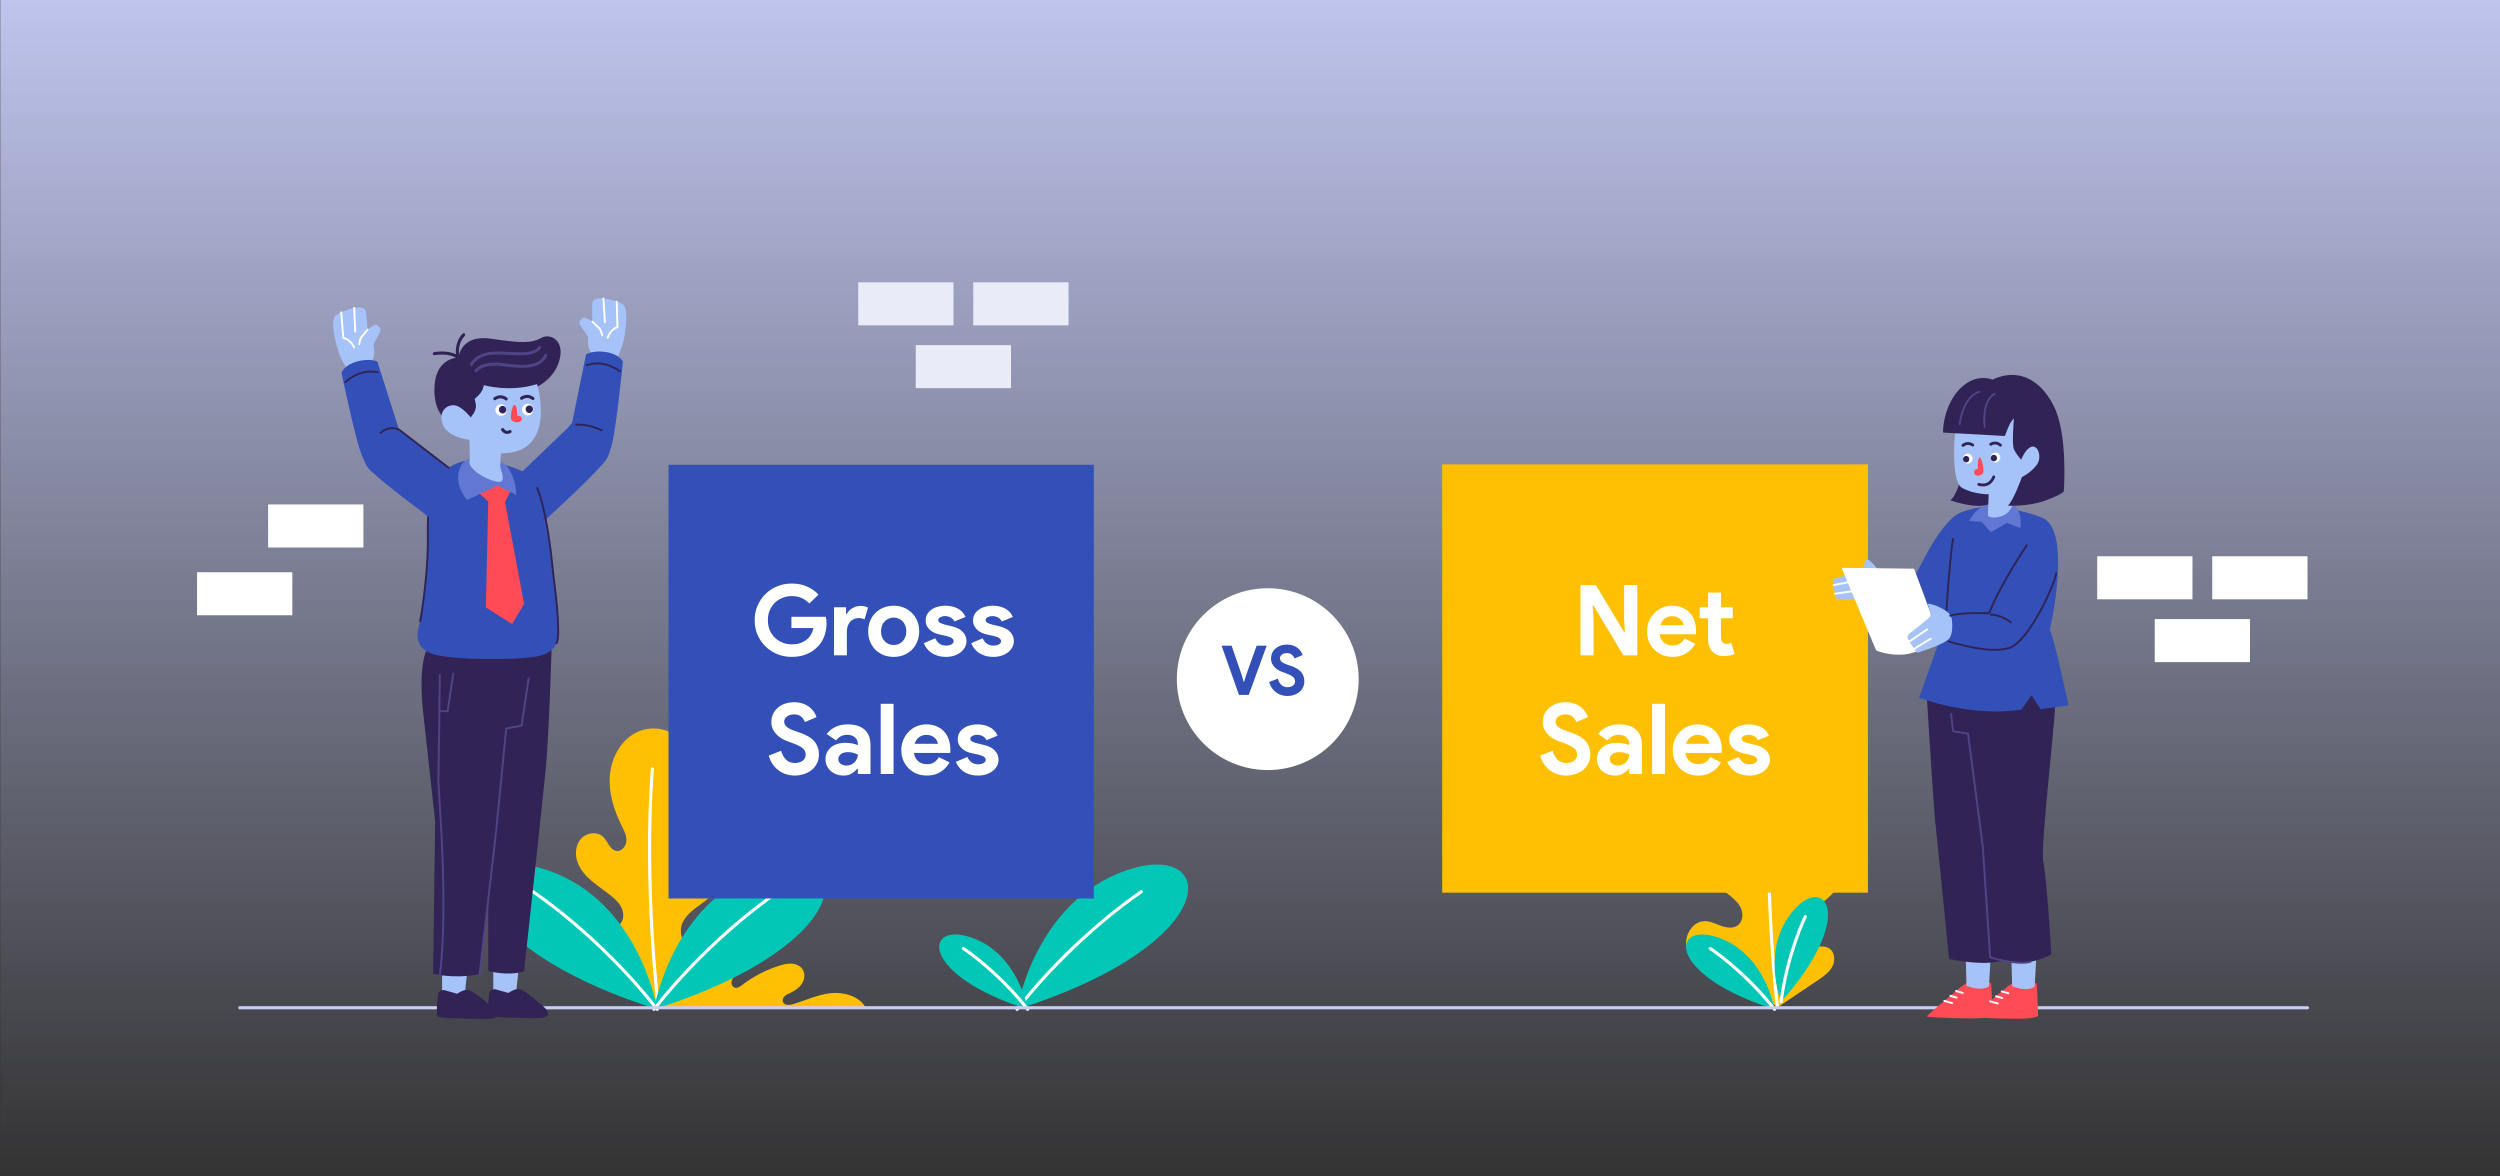 <svg width="969" height="456" viewBox="0 0 969 456" fill="none" xmlns="http://www.w3.org/2000/svg">
<rect x="0" y="0" width="969" height="456" fill="#333333" stroke="none"/>
<g clip-path="url(#clip0_2461_1484)">
<path d="M969.098 -0.152H0.098V455.848H969.098V-0.152Z" fill="url(#paint0_linear_2461_1484)"/>
<path d="M255.187 390.449C260.381 386.96 265.574 383.472 270.768 379.983C272.99 378.49 275.307 376.893 276.509 374.501C277.71 372.109 277.31 368.686 274.955 367.414C272.689 366.191 269.792 367.407 267.357 366.573C263.99 365.42 263.081 360.746 264.606 357.531C266.132 354.315 269.24 352.207 272.121 350.118C275.003 348.029 277.955 345.566 278.873 342.127C280.134 337.402 276.327 332.008 271.452 331.615C268.609 331.385 265.357 332.506 263.127 330.727C260.893 328.945 261.271 325.506 261.861 322.71C263.057 317.043 264.253 311.376 265.449 305.709C266.689 299.836 267.822 293.285 264.667 288.178C261.11 282.42 252.731 280.828 246.685 283.87C240.639 286.912 237.008 293.631 236.411 300.373C235.814 307.116 237.882 313.852 240.892 319.914C241.821 321.784 242.868 323.72 242.804 325.807C242.739 327.894 241.035 330.095 238.965 329.824C236.408 329.49 235.646 326.174 233.794 324.378C231.49 322.143 227.344 322.692 225.201 325.082C223.059 327.472 222.765 331.129 223.839 334.154C224.914 337.179 227.158 339.652 229.623 341.709C232.088 343.765 234.817 345.488 237.275 347.554C238.955 348.967 240.554 350.616 241.257 352.696C241.96 354.777 241.538 357.37 239.767 358.67C237.97 359.988 235.451 359.619 233.353 358.863C231.256 358.107 229.195 357.009 226.965 357.036C222.31 357.093 219.023 362.455 219.858 367.035C220.692 371.615 224.497 375.144 228.663 377.222C232.83 379.299 237.454 380.249 241.835 381.824C246.217 383.399 255.187 390.449 255.187 390.449Z" fill="#FFC004"/>
<path d="M255.188 390.448C255.188 390.448 249.424 344.035 252.854 298.02" stroke="white" stroke-width="1.215" stroke-miterlimit="10" stroke-linecap="round" stroke-linejoin="round"/>
<path d="M688.966 390.449C694.16 386.96 699.353 383.472 704.547 379.983C706.769 378.49 709.086 376.893 710.288 374.501C711.489 372.109 711.089 368.686 708.734 367.414C706.468 366.191 703.571 367.407 701.136 366.573C697.769 365.42 696.86 360.746 698.385 357.531C699.911 354.315 703.019 352.207 705.9 350.118C708.782 348.029 711.734 345.566 712.652 342.127C713.913 337.402 710.106 332.008 705.231 331.615C702.388 331.385 699.136 332.506 696.906 330.727C694.672 328.945 695.05 325.506 695.64 322.71C696.836 317.043 698.032 311.376 699.228 305.709C700.468 299.836 701.601 293.285 698.446 288.178C694.889 282.42 686.51 280.828 680.464 283.87C674.418 286.912 670.787 293.631 670.19 300.373C669.593 307.116 671.661 313.852 674.671 319.914C675.6 321.784 676.647 323.72 676.583 325.807C676.518 327.894 674.814 330.095 672.744 329.824C670.187 329.49 669.425 326.174 667.573 324.378C665.269 322.143 661.123 322.692 658.98 325.082C656.838 327.472 656.544 331.129 657.618 334.154C658.693 337.179 660.937 339.652 663.402 341.709C665.867 343.765 668.596 345.488 671.054 347.554C672.734 348.967 674.333 350.616 675.036 352.696C675.739 354.777 675.317 357.37 673.546 358.67C671.749 359.988 669.23 359.619 667.132 358.863C665.035 358.107 662.973 357.009 660.744 357.036C656.089 357.093 652.802 362.455 653.637 367.035C654.471 371.615 658.276 375.144 662.442 377.222C666.609 379.299 671.233 380.249 675.614 381.824C679.996 383.399 688.966 390.449 688.966 390.449Z" fill="#FFC004"/>
<path d="M688.966 390.448C688.966 390.448 683.203 344.035 686.633 298.02" stroke="white" stroke-width="1.215" stroke-miterlimit="10" stroke-linecap="round" stroke-linejoin="round"/>
<path d="M254.741 391.217C254.741 391.217 248.021 349.62 212.413 337.361C176.804 325.102 173.284 365.436 254.741 391.217Z" fill="#03C7B6"/>
<path d="M206.574 345.629C206.574 345.629 232.099 362.353 254.741 391.219" stroke="white" stroke-width="1.215" stroke-miterlimit="10" stroke-linecap="round" stroke-linejoin="round"/>
<path d="M255.188 391.028C262.071 377.278 273.332 364.826 286.923 357.635C289.808 356.108 293.556 354.839 296.124 356.853C298.664 358.844 298.356 362.811 297.14 365.8C295.239 370.476 291.689 374.461 287.263 376.888C286.06 377.548 284.736 378.147 283.976 379.289C283.216 380.431 283.403 382.325 284.696 382.784C285.769 383.165 286.874 382.396 287.779 381.705C292.081 378.416 296.965 375.89 302.136 374.281C303.699 373.794 305.324 373.387 306.957 373.516C308.589 373.645 310.246 374.39 311.118 375.776C312.156 377.423 311.863 379.663 310.801 381.295C309.739 382.927 308.037 384.036 306.277 384.869C305.524 385.224 304.734 385.55 304.134 386.127C303.533 386.704 303.162 387.614 303.477 388.385C304.027 389.73 305.954 389.624 307.349 389.214C312.204 387.785 316.864 385.527 321.894 384.965C326.924 384.404 333.137 386.059 335.485 390.542L255.188 391.028Z" fill="#FFC004"/>
<path d="M690.345 388.266C690.345 388.266 682.341 367.989 694.94 353.126C707.539 338.264 719.763 355.274 690.345 388.266Z" fill="#03C7B6"/>
<path d="M699.721 355.262C699.721 355.262 692.788 369.446 690.345 388.268" stroke="white" stroke-width="1.215" stroke-miterlimit="10" stroke-linecap="round" stroke-linejoin="round"/>
<path d="M253.476 391.217C253.476 391.217 260.196 349.62 295.805 337.361C331.413 325.102 334.933 365.436 253.476 391.217Z" fill="#03C7B6"/>
<path d="M301.643 345.629C301.643 345.629 276.118 362.353 253.476 391.219" stroke="white" stroke-width="1.215" stroke-miterlimit="10" stroke-linecap="round" stroke-linejoin="round"/>
<path d="M394.218 391.217C394.218 391.217 400.937 349.62 436.546 337.361C472.155 325.102 475.675 365.436 394.218 391.217Z" fill="#03C7B6"/>
<path d="M442.385 345.629C442.385 345.629 416.86 362.353 394.218 391.219" stroke="white" stroke-width="1.215" stroke-miterlimit="10" stroke-linecap="round" stroke-linejoin="round"/>
<path d="M398.33 391.218C398.33 391.218 394.854 369.697 376.431 363.355C358.008 357.012 356.187 377.88 398.33 391.218Z" fill="#03C7B6"/>
<path d="M373.41 367.633C373.41 367.633 386.616 376.285 398.33 391.219" stroke="white" stroke-width="1.215" stroke-miterlimit="10" stroke-linecap="round" stroke-linejoin="round"/>
<path d="M687.809 391.218C687.809 391.218 684.333 369.697 665.91 363.355C647.487 357.012 645.666 377.88 687.809 391.218Z" fill="#03C7B6"/>
<path d="M662.889 367.633C662.889 367.633 676.095 376.285 687.809 391.219" stroke="white" stroke-width="1.215" stroke-miterlimit="10" stroke-linecap="round" stroke-linejoin="round"/>
<path d="M894.388 215.609H857.462V232.294H894.388V215.609Z" fill="white"/>
<path d="M849.803 215.609H812.878V232.294H849.803V215.609Z" fill="white"/>
<path d="M872.095 239.953H835.17V256.638H872.095V239.953Z" fill="white"/>
<path d="M414.165 109.422H377.24V126.107H414.165V109.422Z" fill="#E9EBF9"/>
<path d="M369.581 109.422H332.655V126.107H369.581V109.422Z" fill="#E9EBF9"/>
<path d="M391.873 133.766H354.948V150.451H391.873V133.766Z" fill="#E9EBF9"/>
<path d="M140.857 195.52H103.931V212.204H140.857V195.52Z" fill="white"/>
<path d="M113.303 221.793H76.377V238.478H113.303V221.793Z" fill="white"/>
<path d="M92.941 390.613H894.388" stroke="#CACEF1" stroke-width="1.215" stroke-miterlimit="10" stroke-linecap="round" stroke-linejoin="round"/>
<path d="M423.969 180.148H259.119V348.257H423.969V180.148Z" fill="#3350B8"/>
<path d="M724 180H559V346H724V180Z" fill="#FFC004"/>
<path d="M491.382 298.479C510.844 298.479 526.621 282.701 526.621 263.239C526.621 243.777 510.844 228 491.382 228C471.92 228 456.143 243.777 456.143 263.239C456.143 282.701 471.92 298.479 491.382 298.479Z" fill="white"/>
<path d="M306.755 239.064H320.095C320.171 239.368 320.234 239.736 320.285 240.166C320.335 240.597 320.361 241.028 320.361 241.458C320.361 243.207 320.095 244.854 319.563 246.399C319.031 247.945 318.195 249.325 317.054 250.542C315.838 251.834 314.381 252.835 312.684 253.544C310.986 254.253 309.048 254.608 306.869 254.608C304.893 254.608 303.031 254.253 301.283 253.544C299.534 252.835 298.014 251.846 296.722 250.58C295.43 249.313 294.404 247.818 293.644 246.095C292.883 244.347 292.503 242.447 292.503 240.394C292.503 238.342 292.883 236.455 293.644 234.732C294.404 232.983 295.43 231.476 296.722 230.209C298.014 228.942 299.534 227.954 301.283 227.245C303.031 226.535 304.893 226.181 306.869 226.181C309.073 226.181 311.037 226.561 312.76 227.321C314.508 228.081 316.003 229.132 317.244 230.475L313.71 233.934C312.823 232.996 311.835 232.287 310.746 231.805C309.656 231.299 308.351 231.045 306.831 231.045C305.59 231.045 304.412 231.273 303.297 231.729C302.182 232.16 301.207 232.781 300.37 233.592C299.534 234.402 298.863 235.39 298.356 236.556C297.875 237.696 297.634 238.976 297.634 240.394C297.634 241.813 297.875 243.105 298.356 244.271C298.863 245.411 299.534 246.386 300.37 247.197C301.232 248.008 302.22 248.641 303.335 249.097C304.45 249.528 305.64 249.743 306.907 249.743C308.351 249.743 309.568 249.541 310.556 249.135C311.569 248.705 312.431 248.16 313.14 247.501C313.647 247.045 314.077 246.475 314.432 245.791C314.812 245.082 315.104 244.296 315.306 243.435H306.755V239.064ZM323.251 235.378H327.925V237.962H328.229C328.457 237.506 328.761 237.088 329.141 236.708C329.521 236.328 329.939 235.998 330.396 235.72C330.877 235.441 331.384 235.226 331.916 235.074C332.473 234.922 333.018 234.846 333.55 234.846C334.209 234.846 334.766 234.909 335.222 235.036C335.704 235.162 336.109 235.327 336.438 235.53L335.108 240.052C334.804 239.9 334.462 239.786 334.082 239.71C333.727 239.609 333.284 239.558 332.752 239.558C332.068 239.558 331.447 239.698 330.89 239.976C330.332 240.23 329.851 240.597 329.445 241.078C329.065 241.56 328.761 242.13 328.533 242.789C328.331 243.422 328.229 244.119 328.229 244.879V254H323.251V235.378ZM346.394 234.77C347.838 234.77 349.155 235.023 350.346 235.53C351.562 236.011 352.601 236.695 353.463 237.582C354.349 238.443 355.033 239.482 355.515 240.698C356.022 241.915 356.275 243.245 356.275 244.689C356.275 246.133 356.022 247.463 355.515 248.679C355.033 249.896 354.349 250.947 353.463 251.834C352.601 252.695 351.562 253.379 350.346 253.886C349.155 254.367 347.838 254.608 346.394 254.608C344.95 254.608 343.619 254.367 342.403 253.886C341.212 253.379 340.174 252.695 339.287 251.834C338.425 250.947 337.741 249.896 337.235 248.679C336.753 247.463 336.512 246.133 336.512 244.689C336.512 243.245 336.753 241.915 337.235 240.698C337.741 239.482 338.425 238.443 339.287 237.582C340.174 236.695 341.212 236.011 342.403 235.53C343.619 235.023 344.95 234.77 346.394 234.77ZM346.394 250.01C347.027 250.01 347.635 249.896 348.218 249.667C348.826 249.414 349.358 249.059 349.814 248.603C350.27 248.147 350.625 247.59 350.878 246.931C351.157 246.272 351.296 245.525 351.296 244.689C351.296 243.853 351.157 243.105 350.878 242.447C350.625 241.788 350.27 241.23 349.814 240.774C349.358 240.318 348.826 239.976 348.218 239.748C347.635 239.495 347.027 239.368 346.394 239.368C345.735 239.368 345.114 239.495 344.531 239.748C343.949 239.976 343.429 240.318 342.973 240.774C342.517 241.23 342.15 241.788 341.871 242.447C341.618 243.105 341.491 243.853 341.491 244.689C341.491 245.525 341.618 246.272 341.871 246.931C342.15 247.59 342.517 248.147 342.973 248.603C343.429 249.059 343.949 249.414 344.531 249.667C345.114 249.896 345.735 250.01 346.394 250.01ZM366.661 254.608C365.445 254.608 364.356 254.456 363.393 254.152C362.455 253.848 361.632 253.455 360.922 252.974C360.238 252.467 359.656 251.897 359.174 251.264C358.693 250.605 358.325 249.946 358.072 249.287L362.519 247.387C362.949 248.35 363.519 249.072 364.229 249.553C364.964 250.01 365.774 250.238 366.661 250.238C367.573 250.238 368.295 250.073 368.827 249.743C369.359 249.414 369.625 249.021 369.625 248.565C369.625 248.059 369.397 247.653 368.941 247.349C368.511 247.02 367.751 246.728 366.661 246.475L364.039 245.905C363.456 245.778 362.848 245.576 362.215 245.297C361.607 245.018 361.049 244.664 360.542 244.233C360.036 243.802 359.618 243.283 359.288 242.675C358.959 242.067 358.794 241.357 358.794 240.546C358.794 239.634 358.984 238.823 359.364 238.114C359.77 237.405 360.314 236.809 360.998 236.328C361.683 235.821 362.481 235.441 363.393 235.188C364.33 234.909 365.331 234.77 366.395 234.77C368.169 234.77 369.752 235.124 371.146 235.834C372.539 236.518 373.565 237.62 374.224 239.14L369.93 240.888C369.575 240.154 369.055 239.622 368.371 239.292C367.687 238.963 367.003 238.798 366.319 238.798C365.61 238.798 364.989 238.95 364.457 239.254C363.925 239.533 363.659 239.9 363.659 240.356C363.659 240.787 363.874 241.129 364.305 241.382C364.761 241.636 365.369 241.864 366.129 242.067L368.979 242.751C370.88 243.207 372.286 243.941 373.198 244.955C374.135 245.943 374.604 247.121 374.604 248.489C374.604 249.3 374.414 250.073 374.034 250.808C373.654 251.542 373.109 252.201 372.4 252.784C371.716 253.341 370.88 253.785 369.892 254.114C368.929 254.443 367.852 254.608 366.661 254.608ZM385.033 254.608C383.816 254.608 382.727 254.456 381.764 254.152C380.827 253.848 380.003 253.455 379.294 252.974C378.61 252.467 378.027 251.897 377.546 251.264C377.064 250.605 376.697 249.946 376.443 249.287L380.89 247.387C381.321 248.35 381.891 249.072 382.6 249.553C383.335 250.01 384.146 250.238 385.033 250.238C385.945 250.238 386.667 250.073 387.199 249.743C387.731 249.414 387.997 249.021 387.997 248.565C387.997 248.059 387.769 247.653 387.313 247.349C386.882 247.02 386.122 246.728 385.033 246.475L382.41 245.905C381.827 245.778 381.219 245.576 380.586 245.297C379.978 245.018 379.42 244.664 378.914 244.233C378.407 243.802 377.989 243.283 377.66 242.675C377.33 242.067 377.166 241.357 377.166 240.546C377.166 239.634 377.356 238.823 377.736 238.114C378.141 237.405 378.686 236.809 379.37 236.328C380.054 235.821 380.852 235.441 381.764 235.188C382.702 234.909 383.702 234.77 384.766 234.77C386.54 234.77 388.124 235.124 389.517 235.834C390.911 236.518 391.937 237.62 392.595 239.14L388.301 240.888C387.946 240.154 387.427 239.622 386.743 239.292C386.059 238.963 385.375 238.798 384.69 238.798C383.981 238.798 383.36 238.95 382.828 239.254C382.296 239.533 382.03 239.9 382.03 240.356C382.03 240.787 382.245 241.129 382.676 241.382C383.132 241.636 383.74 241.864 384.5 242.067L387.351 242.751C389.251 243.207 390.657 243.941 391.569 244.955C392.507 245.943 392.975 247.121 392.975 248.489C392.975 249.3 392.785 250.073 392.405 250.808C392.025 251.542 391.481 252.201 390.771 252.784C390.087 253.341 389.251 253.785 388.263 254.114C387.3 254.443 386.223 254.608 385.033 254.608ZM308.095 300.608C306.929 300.608 305.815 300.443 304.75 300.114C303.686 299.785 302.711 299.291 301.824 298.632C300.937 297.973 300.165 297.175 299.506 296.238C298.847 295.275 298.328 294.16 297.948 292.893L302.774 290.993C303.129 292.361 303.75 293.501 304.636 294.413C305.523 295.3 306.689 295.743 308.133 295.743C308.665 295.743 309.172 295.68 309.653 295.553C310.16 295.401 310.603 295.199 310.983 294.945C311.389 294.667 311.705 294.325 311.933 293.919C312.161 293.514 312.275 293.045 312.275 292.513C312.275 292.006 312.187 291.55 312.009 291.145C311.832 290.74 311.528 290.359 311.097 290.005C310.692 289.65 310.147 289.308 309.463 288.979C308.804 288.649 307.981 288.307 306.993 287.953L305.321 287.344C304.586 287.091 303.838 286.749 303.078 286.318C302.343 285.888 301.672 285.368 301.064 284.76C300.456 284.152 299.949 283.443 299.544 282.632C299.164 281.796 298.974 280.858 298.974 279.82C298.974 278.755 299.176 277.767 299.582 276.855C300.013 275.918 300.608 275.107 301.368 274.423C302.153 273.713 303.078 273.169 304.142 272.789C305.232 272.383 306.435 272.181 307.753 272.181C309.121 272.181 310.299 272.371 311.287 272.751C312.301 273.105 313.149 273.574 313.834 274.157C314.543 274.714 315.113 275.335 315.544 276.019C315.974 276.703 316.291 277.349 316.494 277.957L311.971 279.858C311.718 279.097 311.249 278.413 310.565 277.805C309.906 277.197 308.994 276.893 307.829 276.893C306.714 276.893 305.789 277.159 305.054 277.691C304.32 278.198 303.952 278.869 303.952 279.706C303.952 280.516 304.307 281.213 305.016 281.796C305.726 282.353 306.853 282.898 308.399 283.43L310.109 284C311.199 284.38 312.187 284.823 313.073 285.33C313.986 285.812 314.758 286.394 315.392 287.078C316.05 287.763 316.545 288.548 316.874 289.435C317.229 290.296 317.406 291.297 317.406 292.437C317.406 293.856 317.115 295.085 316.532 296.124C315.974 297.137 315.252 297.973 314.366 298.632C313.479 299.291 312.478 299.785 311.363 300.114C310.248 300.443 309.159 300.608 308.095 300.608ZM332.501 298.024H332.197C331.614 298.733 330.905 299.341 330.069 299.848C329.258 300.355 328.207 300.608 326.915 300.608C325.952 300.608 325.04 300.443 324.178 300.114C323.342 299.81 322.607 299.379 321.974 298.822C321.341 298.264 320.846 297.593 320.492 296.808C320.137 296.022 319.96 295.161 319.96 294.223C319.96 293.261 320.15 292.399 320.53 291.639C320.91 290.854 321.442 290.182 322.126 289.625C322.81 289.067 323.608 288.649 324.52 288.371C325.458 288.067 326.471 287.915 327.561 287.915C328.777 287.915 329.778 288.016 330.563 288.219C331.348 288.396 331.994 288.586 332.501 288.789V288.219C332.501 287.23 332.109 286.42 331.323 285.786C330.538 285.128 329.562 284.798 328.397 284.798C326.674 284.798 325.217 285.52 324.026 286.964L320.416 284.494C322.392 282.011 325.09 280.77 328.511 280.77C331.399 280.77 333.603 281.454 335.124 282.822C336.644 284.165 337.404 286.166 337.404 288.827V300H332.501V298.024ZM332.501 292.437C331.918 292.158 331.31 291.943 330.677 291.791C330.069 291.614 329.398 291.525 328.663 291.525C327.472 291.525 326.547 291.791 325.888 292.323C325.255 292.83 324.938 293.463 324.938 294.223C324.938 294.983 325.242 295.591 325.85 296.048C326.484 296.504 327.206 296.732 328.017 296.732C328.675 296.732 329.284 296.618 329.841 296.39C330.398 296.136 330.867 295.819 331.247 295.439C331.652 295.034 331.956 294.578 332.159 294.071C332.387 293.539 332.501 292.994 332.501 292.437ZM341.362 300V272.789H346.341V300H341.362ZM368.052 295.515C367.191 297.036 366.025 298.264 364.556 299.202C363.112 300.139 361.338 300.608 359.235 300.608C357.816 300.608 356.499 300.367 355.283 299.886C354.092 299.379 353.053 298.683 352.166 297.796C351.279 296.909 350.583 295.87 350.076 294.679C349.595 293.463 349.354 292.133 349.354 290.689C349.354 289.346 349.595 288.079 350.076 286.888C350.557 285.672 351.229 284.621 352.09 283.734C352.952 282.822 353.965 282.1 355.131 281.568C356.321 281.036 357.626 280.77 359.045 280.77C360.54 280.77 361.87 281.023 363.036 281.53C364.201 282.011 365.176 282.695 365.962 283.582C366.747 284.443 367.343 285.47 367.748 286.66C368.154 287.851 368.356 289.143 368.356 290.537C368.356 290.714 368.356 290.866 368.356 290.993C368.331 291.145 368.318 291.284 368.318 291.411C368.293 291.538 368.28 291.677 368.28 291.829H354.256C354.358 292.589 354.561 293.248 354.865 293.805C355.194 294.337 355.587 294.793 356.043 295.173C356.524 295.528 357.043 295.794 357.601 295.972C358.158 296.124 358.728 296.2 359.311 296.2C360.451 296.2 361.389 295.946 362.123 295.439C362.884 294.907 363.479 294.249 363.91 293.463L368.052 295.515ZM363.53 288.295C363.504 287.965 363.39 287.598 363.188 287.192C363.01 286.787 362.732 286.407 362.351 286.052C361.997 285.698 361.541 285.406 360.983 285.178C360.451 284.95 359.805 284.836 359.045 284.836C357.981 284.836 357.043 285.14 356.233 285.748C355.422 286.356 354.852 287.205 354.523 288.295H363.53ZM379.094 300.608C377.878 300.608 376.789 300.456 375.826 300.152C374.888 299.848 374.065 299.455 373.356 298.974C372.671 298.467 372.089 297.897 371.607 297.264C371.126 296.605 370.759 295.946 370.505 295.287L374.952 293.387C375.382 294.35 375.953 295.072 376.662 295.553C377.397 296.01 378.208 296.238 379.094 296.238C380.006 296.238 380.728 296.073 381.261 295.743C381.793 295.414 382.059 295.021 382.059 294.565C382.059 294.059 381.831 293.653 381.375 293.349C380.944 293.02 380.184 292.728 379.094 292.475L376.472 291.905C375.889 291.778 375.281 291.576 374.648 291.297C374.04 291.018 373.482 290.664 372.976 290.233C372.469 289.802 372.051 289.283 371.721 288.675C371.392 288.067 371.227 287.357 371.227 286.546C371.227 285.634 371.417 284.823 371.797 284.114C372.203 283.405 372.748 282.809 373.432 282.328C374.116 281.821 374.914 281.441 375.826 281.188C376.763 280.909 377.764 280.77 378.828 280.77C380.602 280.77 382.185 281.124 383.579 281.834C384.972 282.518 385.998 283.62 386.657 285.14L382.363 286.888C382.008 286.154 381.489 285.622 380.804 285.292C380.12 284.963 379.436 284.798 378.752 284.798C378.043 284.798 377.422 284.95 376.89 285.254C376.358 285.533 376.092 285.9 376.092 286.356C376.092 286.787 376.307 287.129 376.738 287.382C377.194 287.636 377.802 287.864 378.562 288.067L381.413 288.751C383.313 289.207 384.719 289.941 385.631 290.955C386.569 291.943 387.037 293.121 387.037 294.489C387.037 295.3 386.847 296.073 386.467 296.808C386.087 297.542 385.542 298.201 384.833 298.784C384.149 299.341 383.313 299.785 382.325 300.114C381.362 300.443 380.285 300.608 379.094 300.608Z" fill="white"/>
<path d="M612.6 226.792H618.566L629.51 245.032H629.814L629.51 239.788V226.792H634.602V254H629.206L617.654 234.734H617.35L617.654 239.978V254H612.6V226.792ZM657.085 249.516C656.224 251.036 655.059 252.265 653.589 253.202C652.145 254.139 650.372 254.608 648.269 254.608C646.851 254.608 645.533 254.367 644.317 253.886C643.127 253.379 642.088 252.683 641.201 251.796C640.315 250.909 639.618 249.871 639.111 248.68C638.63 247.464 638.389 246.134 638.389 244.69C638.389 243.347 638.63 242.081 639.111 240.89C639.593 239.674 640.264 238.623 641.125 237.736C641.987 236.824 643 236.102 644.165 235.57C645.356 235.038 646.661 234.772 648.079 234.772C649.574 234.772 650.904 235.025 652.069 235.532C653.235 236.013 654.21 236.697 654.995 237.584C655.781 238.445 656.376 239.471 656.781 240.662C657.187 241.853 657.389 243.145 657.389 244.538C657.389 244.715 657.389 244.867 657.389 244.994C657.364 245.146 657.351 245.285 657.351 245.412C657.326 245.539 657.313 245.678 657.313 245.83H643.291C643.393 246.59 643.595 247.249 643.899 247.806C644.229 248.338 644.621 248.794 645.077 249.174C645.559 249.529 646.078 249.795 646.635 249.972C647.193 250.124 647.763 250.2 648.345 250.2C649.485 250.2 650.423 249.947 651.157 249.44C651.917 248.908 652.513 248.249 652.943 247.464L657.085 249.516ZM652.563 242.296C652.538 241.967 652.424 241.599 652.221 241.194C652.044 240.789 651.765 240.409 651.385 240.054C651.031 239.699 650.575 239.408 650.017 239.18C649.485 238.952 648.839 238.838 648.079 238.838C647.015 238.838 646.078 239.142 645.267 239.75C644.457 240.358 643.887 241.207 643.557 242.296H652.563ZM662.064 239.636H658.796V235.38H662.064V229.68H667.042V235.38H671.602V239.636H667.042V246.856C667.042 247.287 667.08 247.692 667.156 248.072C667.257 248.427 667.434 248.731 667.688 248.984C668.042 249.389 668.549 249.592 669.208 249.592C669.638 249.592 669.98 249.554 670.234 249.478C670.487 249.377 670.728 249.25 670.956 249.098L672.362 253.468C671.779 253.747 671.146 253.949 670.462 254.076C669.803 254.228 669.068 254.304 668.258 254.304C667.32 254.304 666.472 254.165 665.712 253.886C664.977 253.582 664.356 253.177 663.85 252.67C662.659 251.53 662.064 249.909 662.064 247.806V239.636ZM607.099 300.608C605.934 300.608 604.819 300.443 603.755 300.114C602.691 299.785 601.716 299.291 600.829 298.632C599.942 297.973 599.17 297.175 598.511 296.238C597.852 295.275 597.333 294.161 596.953 292.894L601.779 290.994C602.134 292.362 602.754 293.502 603.641 294.414C604.528 295.301 605.693 295.744 607.137 295.744C607.669 295.744 608.176 295.681 608.657 295.554C609.164 295.402 609.607 295.199 609.987 294.946C610.392 294.667 610.709 294.325 610.937 293.92C611.165 293.515 611.279 293.046 611.279 292.514C611.279 292.007 611.19 291.551 611.013 291.146C610.836 290.741 610.532 290.361 610.101 290.006C609.696 289.651 609.151 289.309 608.467 288.98C607.808 288.651 606.985 288.309 605.997 287.954L604.325 287.346C603.59 287.093 602.843 286.751 602.083 286.32C601.348 285.889 600.677 285.37 600.069 284.762C599.461 284.154 598.954 283.445 598.549 282.634C598.169 281.798 597.979 280.861 597.979 279.822C597.979 278.758 598.182 277.77 598.587 276.858C599.018 275.921 599.613 275.11 600.373 274.426C601.158 273.717 602.083 273.172 603.147 272.792C604.236 272.387 605.44 272.184 606.757 272.184C608.125 272.184 609.303 272.374 610.291 272.754C611.304 273.109 612.153 273.577 612.837 274.16C613.546 274.717 614.116 275.338 614.547 276.022C614.978 276.706 615.294 277.352 615.497 277.96L610.975 279.86C610.722 279.1 610.253 278.416 609.569 277.808C608.91 277.2 607.998 276.896 606.833 276.896C605.718 276.896 604.794 277.162 604.059 277.694C603.324 278.201 602.957 278.872 602.957 279.708C602.957 280.519 603.312 281.215 604.021 281.798C604.73 282.355 605.858 282.9 607.403 283.432L609.113 284.002C610.202 284.382 611.19 284.825 612.077 285.332C612.989 285.813 613.762 286.396 614.395 287.08C615.054 287.764 615.548 288.549 615.877 289.436C616.232 290.297 616.409 291.298 616.409 292.438C616.409 293.857 616.118 295.085 615.535 296.124C614.978 297.137 614.256 297.973 613.369 298.632C612.482 299.291 611.482 299.785 610.367 300.114C609.252 300.443 608.163 300.608 607.099 300.608ZM631.502 298.024H631.198C630.616 298.733 629.906 299.341 629.07 299.848C628.26 300.355 627.208 300.608 625.916 300.608C624.954 300.608 624.042 300.443 623.18 300.114C622.344 299.81 621.61 299.379 620.976 298.822C620.343 298.265 619.849 297.593 619.494 296.808C619.14 296.023 618.962 295.161 618.962 294.224C618.962 293.261 619.152 292.4 619.532 291.64C619.912 290.855 620.444 290.183 621.128 289.626C621.812 289.069 622.61 288.651 623.522 288.372C624.46 288.068 625.473 287.916 626.562 287.916C627.778 287.916 628.779 288.017 629.564 288.22C630.35 288.397 630.996 288.587 631.502 288.79V288.22C631.502 287.232 631.11 286.421 630.324 285.788C629.539 285.129 628.564 284.8 627.398 284.8C625.676 284.8 624.219 285.522 623.028 286.966L619.418 284.496C621.394 282.013 624.092 280.772 627.512 280.772C630.4 280.772 632.604 281.456 634.124 282.824C635.644 284.167 636.404 286.168 636.404 288.828V300H631.502V298.024ZM631.502 292.438C630.92 292.159 630.312 291.944 629.678 291.792C629.07 291.615 628.399 291.526 627.664 291.526C626.474 291.526 625.549 291.792 624.89 292.324C624.257 292.831 623.94 293.464 623.94 294.224C623.94 294.984 624.244 295.592 624.852 296.048C625.486 296.504 626.208 296.732 627.018 296.732C627.677 296.732 628.285 296.618 628.842 296.39C629.4 296.137 629.868 295.82 630.248 295.44C630.654 295.035 630.958 294.579 631.16 294.072C631.388 293.54 631.502 292.995 631.502 292.438ZM640.362 300V272.792H645.34V300H640.362ZM667.049 295.516C666.188 297.036 665.022 298.265 663.553 299.202C662.109 300.139 660.336 300.608 658.233 300.608C656.814 300.608 655.497 300.367 654.281 299.886C653.09 299.379 652.052 298.683 651.165 297.796C650.278 296.909 649.582 295.871 649.075 294.68C648.594 293.464 648.353 292.134 648.353 290.69C648.353 289.347 648.594 288.081 649.075 286.89C649.556 285.674 650.228 284.623 651.089 283.736C651.95 282.824 652.964 282.102 654.129 281.57C655.32 281.038 656.624 280.772 658.043 280.772C659.538 280.772 660.868 281.025 662.033 281.532C663.198 282.013 664.174 282.697 664.959 283.584C665.744 284.445 666.34 285.471 666.745 286.662C667.15 287.853 667.353 289.145 667.353 290.538C667.353 290.715 667.353 290.867 667.353 290.994C667.328 291.146 667.315 291.285 667.315 291.412C667.29 291.539 667.277 291.678 667.277 291.83H653.255C653.356 292.59 653.559 293.249 653.863 293.806C654.192 294.338 654.585 294.794 655.041 295.174C655.522 295.529 656.042 295.795 656.599 295.972C657.156 296.124 657.726 296.2 658.309 296.2C659.449 296.2 660.386 295.947 661.121 295.44C661.881 294.908 662.476 294.249 662.907 293.464L667.049 295.516ZM662.527 288.296C662.502 287.967 662.388 287.599 662.185 287.194C662.008 286.789 661.729 286.409 661.349 286.054C660.994 285.699 660.538 285.408 659.981 285.18C659.449 284.952 658.803 284.838 658.043 284.838C656.979 284.838 656.042 285.142 655.231 285.75C654.42 286.358 653.85 287.207 653.521 288.296H662.527ZM678.09 300.608C676.874 300.608 675.785 300.456 674.822 300.152C673.885 299.848 673.061 299.455 672.352 298.974C671.668 298.467 671.085 297.897 670.604 297.264C670.123 296.605 669.755 295.947 669.502 295.288L673.948 293.388C674.379 294.351 674.949 295.073 675.658 295.554C676.393 296.01 677.203 296.238 678.09 296.238C679.002 296.238 679.724 296.073 680.256 295.744C680.788 295.415 681.054 295.022 681.054 294.566C681.054 294.059 680.826 293.654 680.37 293.35C679.939 293.021 679.179 292.729 678.09 292.476L675.468 291.906C674.885 291.779 674.277 291.577 673.644 291.298C673.036 291.019 672.479 290.665 671.972 290.234C671.465 289.803 671.047 289.284 670.718 288.676C670.389 288.068 670.224 287.359 670.224 286.548C670.224 285.636 670.414 284.825 670.794 284.116C671.199 283.407 671.744 282.811 672.428 282.33C673.112 281.823 673.91 281.443 674.822 281.19C675.759 280.911 676.76 280.772 677.824 280.772C679.597 280.772 681.181 281.127 682.574 281.836C683.967 282.52 684.993 283.622 685.652 285.142L681.358 286.89C681.003 286.155 680.484 285.623 679.8 285.294C679.116 284.965 678.432 284.8 677.748 284.8C677.039 284.8 676.418 284.952 675.886 285.256C675.354 285.535 675.088 285.902 675.088 286.358C675.088 286.789 675.303 287.131 675.734 287.384C676.19 287.637 676.798 287.865 677.558 288.068L680.408 288.752C682.308 289.208 683.714 289.943 684.626 290.956C685.563 291.944 686.032 293.122 686.032 294.49C686.032 295.301 685.842 296.073 685.462 296.808C685.082 297.543 684.537 298.201 683.828 298.784C683.144 299.341 682.308 299.785 681.32 300.114C680.357 300.443 679.281 300.608 678.09 300.608Z" fill="white"/>
<path d="M473.484 250.268H477.374L481.318 261.753L482.011 264.205H482.224L482.97 261.753L487.074 250.268H490.964L484.009 269.348H480.226L473.484 250.268ZM499.03 269.774C498.213 269.774 497.431 269.659 496.685 269.428C495.939 269.197 495.255 268.85 494.633 268.388C494.011 267.926 493.47 267.367 493.008 266.71C492.546 266.035 492.182 265.253 491.915 264.365L495.299 263.032C495.548 263.992 495.983 264.791 496.605 265.431C497.227 266.052 498.044 266.363 499.057 266.363C499.43 266.363 499.785 266.319 500.123 266.23C500.478 266.123 500.789 265.981 501.055 265.804C501.339 265.608 501.561 265.368 501.721 265.084C501.881 264.8 501.961 264.471 501.961 264.098C501.961 263.743 501.899 263.423 501.775 263.139C501.65 262.855 501.437 262.588 501.135 262.339C500.851 262.091 500.469 261.851 499.989 261.62C499.527 261.389 498.95 261.149 498.257 260.901L497.085 260.474C496.57 260.297 496.046 260.057 495.513 259.755C494.997 259.453 494.527 259.089 494.1 258.662C493.674 258.236 493.319 257.738 493.034 257.17C492.768 256.584 492.635 255.926 492.635 255.198C492.635 254.452 492.777 253.759 493.061 253.12C493.363 252.462 493.781 251.894 494.313 251.414C494.864 250.917 495.513 250.535 496.259 250.268C497.023 249.984 497.866 249.842 498.79 249.842C499.749 249.842 500.576 249.975 501.268 250.242C501.979 250.49 502.574 250.819 503.054 251.228C503.551 251.619 503.951 252.054 504.253 252.533C504.555 253.013 504.777 253.466 504.919 253.892L501.748 255.225C501.57 254.692 501.242 254.212 500.762 253.786C500.3 253.359 499.661 253.146 498.843 253.146C498.062 253.146 497.413 253.333 496.898 253.706C496.383 254.061 496.125 254.532 496.125 255.118C496.125 255.687 496.374 256.175 496.872 256.584C497.369 256.975 498.16 257.356 499.243 257.73L500.442 258.129C501.206 258.396 501.899 258.707 502.521 259.062C503.16 259.399 503.702 259.808 504.146 260.288C504.608 260.767 504.955 261.318 505.185 261.94C505.434 262.544 505.559 263.245 505.559 264.045C505.559 265.04 505.354 265.901 504.946 266.63C504.555 267.34 504.049 267.926 503.427 268.388C502.805 268.85 502.103 269.197 501.322 269.428C500.54 269.659 499.776 269.774 499.03 269.774Z" fill="#3350B8"/>
<path d="M200.922 376.398L200.053 384.706C200.053 384.706 198.478 386.444 195.329 386.226C192.18 386.009 191.202 384.76 191.202 384.76V376.398H200.922Z" fill="#A5C3F9"/>
<path d="M213.918 247.809C213.918 247.809 212.833 284.81 211.529 298.02C210.226 311.23 203.14 376.388 203.14 376.388C203.14 376.388 198.899 378.56 189.25 376.388V320.569C189.25 320.569 182.643 256.714 191.765 250.633C200.887 244.551 213.918 247.809 213.918 247.809Z" fill="#312356"/>
<path d="M192.071 383.459L197.066 384.87C197.066 384.87 199.618 382.916 201.628 383.459C203.637 384.002 211.021 390.192 211.89 391.44C212.759 392.689 213.682 394.753 207.329 394.644C200.976 394.535 190.062 394.373 189.465 393.721C188.867 393.069 189.406 384.816 189.788 384.382C190.171 383.947 191.274 383.233 192.071 383.459Z" fill="#312356"/>
<path d="M181.068 376.715L180.199 385.023C180.199 385.023 178.624 386.76 175.475 386.543C172.326 386.326 171.348 385.077 171.348 385.077V376.715H181.068Z" fill="#A5C3F9"/>
<path d="M206.574 251.718L202.166 281.257L196.222 282.355C196.222 282.355 192.633 315.832 192.199 323.087C191.765 330.342 185.9 377.474 185.9 377.474C185.9 377.474 178.516 379.646 167.873 377.474L168.668 318.397C168.668 318.397 164.398 279.788 163.964 275.635C163.529 271.483 161.792 253.673 167.656 248.243C173.52 242.813 206.574 251.718 206.574 251.718Z" fill="#312356"/>
<path d="M175.692 261.059L173.52 275.636H170.48" stroke="#514486" stroke-width="0.75" stroke-miterlimit="10" stroke-linecap="round" stroke-linejoin="round"/>
<path d="M170.48 261.602C170.48 261.602 170.045 297.764 169.937 302.217C169.828 306.669 173.955 349.432 170.48 378.44" stroke="#514486" stroke-width="0.75" stroke-miterlimit="10" stroke-linecap="round" stroke-linejoin="round"/>
<path d="M204.9 262.934L202.166 281.255L196.222 282.353L192.199 323.086L185.9 377.472" stroke="#514486" stroke-width="0.75" stroke-miterlimit="10" stroke-linecap="round" stroke-linejoin="round"/>
<path d="M172.217 383.771L177.213 385.183C177.213 385.183 179.765 383.228 181.774 383.771C183.783 384.314 191.167 390.504 192.036 391.753C192.905 393.002 193.828 395.065 187.475 394.957C181.122 394.848 170.208 394.685 169.611 394.033C169.014 393.382 169.552 385.129 169.935 384.694C170.317 384.26 171.42 383.546 172.217 383.771Z" fill="#312356"/>
<path d="M238.488 139.93C238.488 139.93 241.313 135.87 242.24 129.298C243.167 122.725 242.854 118.972 241.33 117.902C239.807 116.831 234.006 115.294 231.804 115.705C229.602 116.116 229.676 116.813 229.541 118.017C229.405 119.22 229.634 124.656 229.634 124.656C229.634 124.656 226.789 122.758 226.251 123.08C225.713 123.402 224.098 124.367 224.77 125.704C225.441 127.042 228.027 130.64 228.027 130.64C228.027 130.64 227.008 136.76 230.999 137.842C234.99 138.924 238.488 139.93 238.488 139.93Z" fill="#A5C3F9"/>
<path d="M229.636 124.656C229.636 124.656 231.585 126.654 232.3 127.275C233.016 127.904 233.412 129.938 233.412 129.938" stroke="white" stroke-width="0.75" stroke-miterlimit="10" stroke-linecap="round" stroke-linejoin="round"/>
<path d="M235.547 130.942C235.547 130.942 236.356 127.815 239.333 126.832L239.049 116.887" stroke="white" stroke-width="0.75" stroke-miterlimit="10" stroke-linecap="round" stroke-linejoin="round"/>
<path d="M233.879 115.711L234.462 124.886" stroke="white" stroke-width="0.75" stroke-miterlimit="10" stroke-linecap="round" stroke-linejoin="round"/>
<path d="M202.222 182.977L220.251 165.687C220.251 165.687 223.677 159.934 230.645 162.793C237.613 165.653 237.603 173.736 235.199 177.815C232.796 181.894 211.754 201.181 211.754 201.181C211.754 201.181 201.317 192.903 202.222 182.977Z" fill="#3350B8"/>
<path d="M221.357 165.811L227.159 137.321C227.159 137.321 230.037 135.635 235.042 136.479C240.046 137.323 241.438 140.123 241.438 140.123C241.438 140.123 238.457 171.216 236.433 174.393C234.409 177.57 220.666 177.741 221.357 165.811Z" fill="#3350B8"/>
<path d="M240.321 143.984C240.321 143.984 234.531 139.115 227.418 141.541" stroke="#312356" stroke-width="0.75" stroke-miterlimit="10" stroke-linecap="round" stroke-linejoin="round"/>
<path d="M223.312 164.624C223.312 164.624 227.439 164.081 233.194 166.741" stroke="#312356" stroke-width="0.75" stroke-miterlimit="10" stroke-linecap="round" stroke-linejoin="round"/>
<path d="M185.303 178.602C185.303 178.602 175.619 176.482 168.366 186.786C168.366 186.786 165.104 191.227 165.756 205.887C166.407 220.548 163.068 240.421 162.498 242.376C161.928 244.331 159.689 251.498 168.668 253.778C177.647 256.059 205.339 255.978 210.633 253.778C215.928 251.579 217.312 248.159 216.416 239.525C215.52 230.892 210.552 190.901 209.982 187.969C209.412 185.037 195.728 178.521 185.303 178.602Z" fill="#3350B8"/>
<path d="M183.43 189.109L189.25 194.403L188.317 235.453L198.498 241.887L203.14 234.068L195.728 194.485C195.728 194.485 197.52 191.797 197.928 189.516C198.335 187.236 189.62 184.304 183.43 189.109Z" fill="#FF4B55"/>
<path d="M183.43 177.626C183.43 177.626 179.011 177.301 177.759 183.083C176.507 188.866 181.068 193.753 181.068 193.753L192.828 188.215L200.142 191.88C200.142 191.88 199.865 180.361 192.828 178.423C185.792 176.486 183.43 177.626 183.43 177.626Z" fill="#6277D1"/>
<path d="M167.873 189.926C167.873 189.926 165.501 196.025 165.818 207.853C166.136 219.681 163.703 237.003 162.828 240.849" stroke="#312356" stroke-width="0.75" stroke-miterlimit="10" stroke-linecap="round" stroke-linejoin="round"/>
<path d="M208.163 189.164C208.163 189.164 211.921 195.85 214.548 223.566C214.548 223.566 217.673 245.906 215.717 249.359" stroke="#312356" stroke-width="0.75" stroke-miterlimit="10" stroke-linecap="round" stroke-linejoin="round"/>
<path d="M135.275 143.918C135.275 143.918 132.035 140.181 130.415 133.744C128.794 127.308 128.707 123.542 130.108 122.316C131.509 121.09 137.114 118.944 139.347 119.119C141.58 119.295 141.58 119.995 141.843 121.177C142.106 122.36 142.456 127.789 142.456 127.789C142.456 127.789 145.083 125.6 145.652 125.863C146.221 126.125 147.929 126.913 147.404 128.315C146.878 129.716 144.689 133.569 144.689 133.569C144.689 133.569 146.353 139.546 142.5 141.045C138.646 142.545 135.275 143.918 135.275 143.918Z" fill="#A5C3F9"/>
<path d="M175.909 182.867L156.145 167.59C156.145 167.59 152.127 162.233 145.502 165.817C138.878 169.401 139.747 177.437 142.57 181.238C145.394 185.039 168.366 201.98 168.366 201.98C168.366 201.98 177.864 192.64 175.909 182.867Z" fill="#3350B8"/>
<path d="M155.059 167.833L146.262 140.121C146.262 140.121 143.222 138.75 138.335 140.121C133.448 141.492 132.362 144.424 132.362 144.424C132.362 144.424 138.629 175.025 140.98 177.969C143.33 180.913 157.014 179.622 155.059 167.833Z" fill="#3350B8"/>
<path d="M133.882 148.141C133.882 148.141 139.122 142.684 146.453 144.34" stroke="#312356" stroke-width="0.75" stroke-miterlimit="10" stroke-linecap="round" stroke-linejoin="round"/>
<path d="M139.26 133.442C139.26 133.442 139.437 131.378 140.082 130.676C140.728 129.982 142.453 127.789 142.453 127.789" stroke="white" stroke-width="0.75" stroke-miterlimit="10" stroke-linecap="round" stroke-linejoin="round"/>
<path d="M132.268 121.062L133.043 130.981C136.107 131.642 137.244 134.666 137.244 134.666" stroke="white" stroke-width="0.75" stroke-miterlimit="10" stroke-linecap="round" stroke-linejoin="round"/>
<path d="M137.679 128.533L137.284 119.348" stroke="white" stroke-width="0.75" stroke-miterlimit="10" stroke-linecap="round" stroke-linejoin="round"/>
<path d="M173.877 181.295L154.635 166.496C154.635 166.496 150.806 164.634 147.503 167.832" stroke="#312356" stroke-width="0.75" stroke-miterlimit="10" stroke-linecap="round" stroke-linejoin="round"/>
<path d="M173.493 163.13C173.493 163.13 167.629 160.198 168.443 149.284C169.258 138.37 177.729 138.614 177.729 138.614C177.729 138.614 178.396 129.492 190.361 131.284C202.326 133.076 206.174 133.016 209.625 131.051C213.077 129.085 217.882 131.528 217.231 137.474C216.579 143.42 212.262 148.632 205.339 151.239C198.416 153.845 186.362 156.207 186.362 156.207C186.362 156.207 186.688 160.605 183.348 161.99C180.009 163.374 173.493 163.13 173.493 163.13Z" fill="#312356"/>
<path d="M208.163 148.875C208.163 148.875 216.308 175.916 194.154 175.698C194.154 175.698 193.801 180.721 193.937 181.346C194.072 181.97 195.965 186.368 193.906 186.748C191.846 187.128 186.308 184.685 183.891 182.35C181.475 180.015 181.937 179.309 182.072 178.169C182.208 177.029 181.947 170.486 181.947 170.486C181.947 170.486 173.412 169.536 171.62 164.54C169.828 159.545 172.977 156.938 175.937 157.074C178.896 157.21 182.425 161.771 182.425 161.771C182.425 161.771 184.869 159.219 184.434 156.884C184 154.549 184 154.549 184 154.549C184 154.549 187.394 152.106 187.475 149.282C187.475 149.282 197.71 152.214 208.163 148.875Z" fill="#A5C3F9"/>
<path d="M178.543 139.507C178.543 139.507 176.27 135.924 168.366 137.064" stroke="#312356" stroke-width="1.2" stroke-miterlimit="10" stroke-linecap="round" stroke-linejoin="round"/>
<path d="M177.851 140.119C177.851 140.119 175.692 134.051 179.724 129.734" stroke="#312356" stroke-width="1.2" stroke-miterlimit="10" stroke-linecap="round" stroke-linejoin="round"/>
<path d="M184.489 143.715C184.489 143.715 186.606 140.077 195.728 141.434C204.851 142.792 209.575 141.76 211.529 137.742" stroke="#514486" stroke-width="1.158" stroke-miterlimit="10" stroke-linecap="round" stroke-linejoin="round"/>
<path d="M182.697 141.273C182.697 141.273 184.706 136.861 192.036 136.841C199.366 136.821 206.534 138.287 209.195 134.703" stroke="#514486" stroke-width="1.158" stroke-miterlimit="10" stroke-linecap="round" stroke-linejoin="round"/>
<path d="M194.346 161.178C195.546 161.09 196.446 160.012 196.355 158.77C196.264 157.528 195.217 156.593 194.017 156.681C192.816 156.769 191.917 157.847 192.008 159.088C192.099 160.33 193.146 161.265 194.346 161.178Z" fill="white"/>
<path d="M194.919 160.256C195.705 160.198 196.295 159.492 196.235 158.679C196.176 157.865 195.49 157.252 194.703 157.31C193.917 157.367 193.328 158.074 193.387 158.887C193.447 159.701 194.133 160.314 194.919 160.256Z" fill="#312356"/>
<path d="M196.203 154.637C196.203 154.637 194.187 152.826 191.788 154.546" stroke="#312356" stroke-width="1.2" stroke-miterlimit="10" stroke-linecap="round" stroke-linejoin="round"/>
<path d="M204.701 161.014C205.901 160.926 206.801 159.848 206.71 158.606C206.619 157.364 205.572 156.429 204.372 156.517C203.171 156.605 202.272 157.682 202.363 158.924C202.454 160.166 203.5 161.101 204.701 161.014Z" fill="white"/>
<path d="M205.274 160.092C206.06 160.034 206.649 159.328 206.59 158.515C206.53 157.701 205.845 157.088 205.058 157.146C204.272 157.203 203.682 157.91 203.742 158.723C203.801 159.537 204.487 160.15 205.274 160.092Z" fill="#312356"/>
<path d="M206.558 154.473C206.558 154.473 204.541 152.662 202.143 154.382" stroke="#312356" stroke-width="1.2" stroke-miterlimit="10" stroke-linecap="round" stroke-linejoin="round"/>
<path d="M199.991 157.486C200.416 158.224 200.485 161.142 200.485 161.142C200.485 161.142 202.623 161.023 202.214 162.635C201.805 164.248 198.166 163.949 198.031 162.113C197.897 160.276 198.782 155.389 199.991 157.486Z" fill="#FF4B55"/>
<path d="M197.693 167.265C197.693 167.265 196.018 168.376 194.811 166.496" stroke="#312356" stroke-width="1.2" stroke-miterlimit="10" stroke-linecap="round" stroke-linejoin="round"/>
<path d="M772.289 393.523C772.289 393.523 772.289 394.114 768.586 394.56C764.883 395.006 746.878 394.415 746.832 393.969C746.832 393.851 747.524 393.186 748.588 392.249C751.7 389.492 757.978 384.325 759.251 383.215C760.953 381.722 762.809 380.631 762.809 380.631C764.492 379.521 771.48 380.631 771.698 381.076C771.862 381.413 772.107 388.191 772.226 391.594C772.262 392.75 772.289 393.523 772.289 393.523Z" fill="#FF4B55"/>
<path d="M761.917 370.848L762.213 382.12C762.213 382.12 765.548 383.52 768.438 383.15C771.328 382.779 770.957 381.742 770.957 381.742L771.698 368.773L761.917 370.848Z" fill="#A5C3F9"/>
<path d="M746.714 268.172C746.714 268.172 749.503 313.623 750.12 318.76C750.738 323.898 755.456 371.719 755.456 371.719C755.456 371.719 770.233 375.076 778.468 371.719L772.797 319.156L774.356 271.136C774.356 271.136 752.768 264.417 746.714 268.172Z" fill="#312356"/>
<path d="M756.658 388.81L753.629 387.945" stroke="white" stroke-width="0.75" stroke-miterlimit="10" stroke-linecap="round" stroke-linejoin="round"/>
<path d="M758.378 386.684L755.958 385.992" stroke="white" stroke-width="0.75" stroke-miterlimit="10" stroke-linecap="round" stroke-linejoin="round"/>
<path d="M760.771 384.854L758.187 384.117" stroke="white" stroke-width="0.75" stroke-miterlimit="10" stroke-linecap="round" stroke-linejoin="round"/>
<path d="M789.987 393.675C789.987 393.675 789.987 394.267 786.284 394.713C782.581 395.158 764.575 394.567 764.53 394.121C764.53 394.003 765.221 393.339 766.286 392.402C769.397 389.645 775.675 384.477 776.949 383.367C778.65 381.875 780.506 380.783 780.506 380.783C782.19 379.673 789.177 380.783 789.396 381.229C789.559 381.565 789.805 388.344 789.923 391.747C789.96 392.902 789.987 393.675 789.987 393.675Z" fill="#FF4B55"/>
<path d="M779.614 371.005L779.911 382.276C779.911 382.276 783.245 383.677 786.135 383.306C789.025 382.935 788.655 381.898 788.655 381.898L789.396 368.93L779.614 371.005Z" fill="#A5C3F9"/>
<path d="M755.456 269.561L757.004 283.398L762.792 284.375C762.792 284.375 768.869 330.913 769.314 334.025C769.758 337.137 771.389 371.077 771.389 371.077C771.389 371.077 779.836 373.3 785.024 373.004C790.211 372.708 795.102 369.892 795.102 369.892C795.102 369.892 793.323 340.25 791.99 334.025C790.656 327.8 797.622 272.383 796.584 269.561C795.547 266.738 767.831 255.635 755.456 269.561Z" fill="#312356"/>
<path d="M774.356 388.966L771.326 388.102" stroke="white" stroke-width="0.75" stroke-miterlimit="10" stroke-linecap="round" stroke-linejoin="round"/>
<path d="M776.076 386.836L773.655 386.145" stroke="white" stroke-width="0.75" stroke-miterlimit="10" stroke-linecap="round" stroke-linejoin="round"/>
<path d="M778.468 385.007L775.884 384.27" stroke="white" stroke-width="0.75" stroke-miterlimit="10" stroke-linecap="round" stroke-linejoin="round"/>
<path d="M756.262 276.766L757.004 283.4L762.792 284.377L768.516 328.058L771.389 371.079C771.389 371.079 781.823 374.306 787.053 372.767" stroke="#514486" stroke-width="0.75" stroke-miterlimit="10" stroke-linecap="round" stroke-linejoin="round"/>
<path d="M757.782 200.039C757.782 200.039 753.336 202.485 746.592 215.008C739.849 227.532 736.884 233.238 736.884 233.238C736.884 233.238 734.513 237.684 738.589 241.982C742.665 246.28 750.131 245.863 755.485 235.535C760.839 225.208 765.637 218.417 764.674 208.487C763.71 198.557 760.227 198.557 757.782 200.039Z" fill="#3350B8"/>
<path d="M749.072 232.451C749.072 232.451 742.656 227.111 729.126 223.871C729.126 223.871 727.257 224.84 725.317 228.039C723.376 231.238 723.648 231.919 723.648 231.919C723.648 231.919 733.843 240.661 740.407 243.404C746.972 246.147 754.983 242.901 749.072 232.451Z" fill="#3350B8"/>
<path d="M729.16 225.418C729.16 225.418 727.873 230.35 725.399 231.787C722.926 233.223 712.671 232.12 711.903 232.031C711.308 231.963 710.754 227.416 710.534 225.365C710.473 224.799 710.832 224.28 711.384 224.137C714.136 223.426 721.93 221.374 722.174 220.882C722.336 220.555 722.574 219.168 722.756 217.975C722.889 217.108 723.909 216.697 724.596 217.243C725.221 217.74 725.917 218.363 726.45 219.028C727.711 220.6 729.842 222.646 729.16 225.418Z" fill="#A5C3F9"/>
<path d="M718.781 225.23L710.697 226.785" stroke="white" stroke-width="0.75" stroke-miterlimit="10" stroke-linecap="round" stroke-linejoin="round"/>
<path d="M718.703 229.07L711.207 230.145" stroke="white" stroke-width="0.75" stroke-miterlimit="10" stroke-linecap="round" stroke-linejoin="round"/>
<path d="M769.245 196.486C769.245 196.486 761.236 197.078 757.605 200.117C757.605 200.117 755.34 201.451 753.842 209.602C752.344 217.754 750.936 250.582 750.936 250.582L743.822 270.442C743.822 270.442 763.978 278.149 783.542 275.036L787.395 269.476L790.952 274.888L801.771 273.406C801.771 273.406 796.288 247.618 794.509 244.209C794.509 244.209 803.531 205.269 791.397 200.599C779.263 195.928 769.245 196.486 769.245 196.486Z" fill="#3350B8"/>
<path d="M772.78 195.546C772.78 195.546 769.627 195.546 767.305 197.028C764.984 198.51 763.304 201.919 763.304 201.919L768.042 202.215L771.653 206.266L777.828 202.66L783.115 204.685C783.115 204.685 784.29 196.758 779.06 195.042C773.831 193.325 772.78 195.546 772.78 195.546Z" fill="#6277D1"/>
<path d="M754.297 238.22C754.297 238.22 755.964 213.541 757.004 208.898" stroke="#312356" stroke-width="0.75" stroke-miterlimit="10" stroke-linecap="round" stroke-linejoin="round"/>
<path d="M790.492 206.27C790.492 206.27 786.046 208.715 779.302 221.239C772.559 233.762 769.594 239.468 769.594 239.468C769.594 239.468 767.223 243.915 771.299 248.213C775.375 252.511 782.841 252.093 788.195 241.766C793.549 231.438 798.347 224.647 797.384 214.717C796.42 204.787 792.937 204.787 790.492 206.27Z" fill="#3350B8"/>
<path d="M777.598 238.655C777.598 238.655 769.595 236.285 755.885 238.655C755.885 238.655 754.551 240.284 754.032 243.989C753.514 247.694 754.032 248.213 754.032 248.213C754.032 248.213 766.853 252.215 773.967 252.141C781.081 252.067 787.157 245.918 777.598 238.655Z" fill="#3350B8"/>
<path d="M741.901 220.424L752.254 248.213C752.254 248.213 744.621 252.882 738.471 253.623C732.32 254.364 727.207 252.142 727.207 252.142L713.794 220.082L741.901 220.424Z" fill="white"/>
<path d="M756.527 240.06C756.527 240.06 757.293 245.1 755.589 247.397C753.884 249.694 744.028 252.732 743.287 252.955C742.742 253.118 740.632 249.55 739.555 247.654C739.183 246.998 739.346 246.176 739.942 245.714C742.375 243.826 748.289 239.183 748.317 238.654C748.353 237.987 747.215 233.945 747.215 233.945C747.215 233.945 749.734 234.316 751.513 235.261C753.291 236.207 756.058 237.244 756.527 240.06Z" fill="#A5C3F9"/>
<path d="M746.918 243.988L740.106 248.611" stroke="white" stroke-width="0.75" stroke-miterlimit="10" stroke-linecap="round" stroke-linejoin="round"/>
<path d="M748.363 247.547L741.901 251.496" stroke="white" stroke-width="0.75" stroke-miterlimit="10" stroke-linecap="round" stroke-linejoin="round"/>
<path d="M785.543 211.34C785.543 211.34 774.973 227.163 770.975 237.701C770.975 237.701 760.43 237.212 755.885 238.653" stroke="#312356" stroke-width="0.75" stroke-miterlimit="10" stroke-linecap="round" stroke-linejoin="round"/>
<path d="M779.398 241.236C779.398 241.236 776.018 238.345 771.702 238.223" stroke="#312356" stroke-width="0.75" stroke-miterlimit="10" stroke-linecap="round" stroke-linejoin="round"/>
<path d="M755.301 248.592C755.301 248.592 773.955 254.756 780.688 250.195C787.421 245.634 796.119 227.348 797.01 222.184" stroke="#312356" stroke-width="0.75" stroke-miterlimit="10" stroke-linecap="round" stroke-linejoin="round"/>
<path d="M760.29 184.48C760.29 184.48 758.512 192.187 755.918 193.892C755.918 193.892 768.886 198.783 773.407 193.892C777.927 189.001 760.29 184.48 760.29 184.48Z" fill="#312356"/>
<path d="M757.697 168.696C757.697 168.696 756.14 186.407 760.364 189.001C764.588 191.594 770.813 191.594 770.813 191.594C770.813 191.594 770.517 198.412 770.517 199.524C770.517 200.635 772.888 200.932 775.408 200.19C777.927 199.449 779.261 197.841 780.002 195.977C780.743 194.114 783.189 192.409 783.856 191.002C784.522 189.594 784.9 185.888 784.9 185.888C784.9 185.888 794.453 182.331 792.674 172.698C790.896 163.064 785.634 159.507 780.076 159.878C774.518 160.248 760.513 160.619 757.697 168.696Z" fill="#A5C3F9"/>
<path d="M753.102 167.66L777.112 168.993C777.112 168.993 778.965 163.287 780.595 162.25C780.595 162.25 779.706 172.106 780.595 174.107C781.484 176.108 783.411 178.182 783.411 178.182C783.411 178.182 785.041 173.81 787.487 173.143C789.932 172.476 791.637 177.23 789.413 180.226C787.19 183.222 783.707 184.926 783.707 184.926C783.707 184.926 780.224 194.507 778.224 195.978C778.224 195.978 786.15 196.486 792.895 193.967C799.64 191.447 799.936 190.409 799.936 190.409C799.936 190.409 801.641 168.178 795.935 157.137C790.229 146.095 781.336 142.835 772.295 147.133C772.295 147.133 766.96 144.835 761.402 149.133C755.844 153.431 753.176 161.361 753.102 167.66Z" fill="#312356"/>
<path d="M767.182 151.875C767.182 151.875 761.18 152.987 759.549 164.473" stroke="#514486" stroke-width="0.75" stroke-miterlimit="10" stroke-linecap="round" stroke-linejoin="round"/>
<path d="M773.11 152.617C773.11 152.617 768.145 154.766 769.257 165.437" stroke="#514486" stroke-width="0.75" stroke-miterlimit="10" stroke-linecap="round" stroke-linejoin="round"/>
<path d="M775.307 177.356C775.316 176.288 774.488 175.416 773.456 175.407C772.425 175.397 771.581 176.255 771.571 177.322C771.561 178.389 772.39 179.261 773.421 179.271C774.453 179.28 775.297 178.423 775.307 177.356Z" fill="white"/>
<path d="M774.044 177.565C774.05 176.866 773.507 176.294 772.831 176.288C772.156 176.282 771.603 176.844 771.596 177.543C771.59 178.242 772.133 178.814 772.808 178.82C773.484 178.826 774.037 178.264 774.044 177.565Z" fill="#312356"/>
<path d="M771.603 172.213C771.603 172.213 773.497 170.867 775.371 172.566" stroke="#312356" stroke-width="1.114" stroke-miterlimit="10" stroke-linecap="round" stroke-linejoin="round"/>
<path d="M764.564 177.785C764.574 176.718 763.746 175.846 762.714 175.836C761.683 175.827 760.839 176.684 760.829 177.751C760.819 178.819 761.648 179.691 762.679 179.7C763.711 179.71 764.555 178.852 764.564 177.785Z" fill="white"/>
<path d="M763.301 177.991C763.308 177.291 762.765 176.72 762.089 176.714C761.413 176.708 760.86 177.269 760.854 177.968C760.848 178.668 761.39 179.239 762.066 179.245C762.742 179.252 763.295 178.69 763.301 177.991Z" fill="#312356"/>
<path d="M760.826 172.656C760.826 172.656 762.519 171.065 764.607 172.494" stroke="#312356" stroke-width="1.114" stroke-miterlimit="10" stroke-linecap="round" stroke-linejoin="round"/>
<path d="M766.865 177.914C766.541 178.711 766.637 181.749 766.637 181.749C766.637 181.749 764.802 181.772 765.237 183.42C765.673 185.068 768.77 184.509 768.787 182.591C768.805 180.673 767.787 175.652 766.865 177.914Z" fill="#FF4B55"/>
<path d="M766.979 187.734C771.392 189.048 772.78 184.832 772.78 184.832" stroke="#312356" stroke-width="1.114" stroke-miterlimit="10" stroke-linecap="round" stroke-linejoin="round"/>
</g>
<defs>
<linearGradient id="paint0_linear_2461_1484" x1="484.598" y1="-0.152" x2="484.598" y2="455.848" gradientUnits="userSpaceOnUse">
<stop stop-color="#BFC4EE"/>
<stop offset="1" stop-color="#BFC4EE" stop-opacity="0"/>
</linearGradient>
<clipPath id="clip0_2461_1484">
<rect width="969" height="456" fill="white"/>
</clipPath>
</defs>
</svg>

